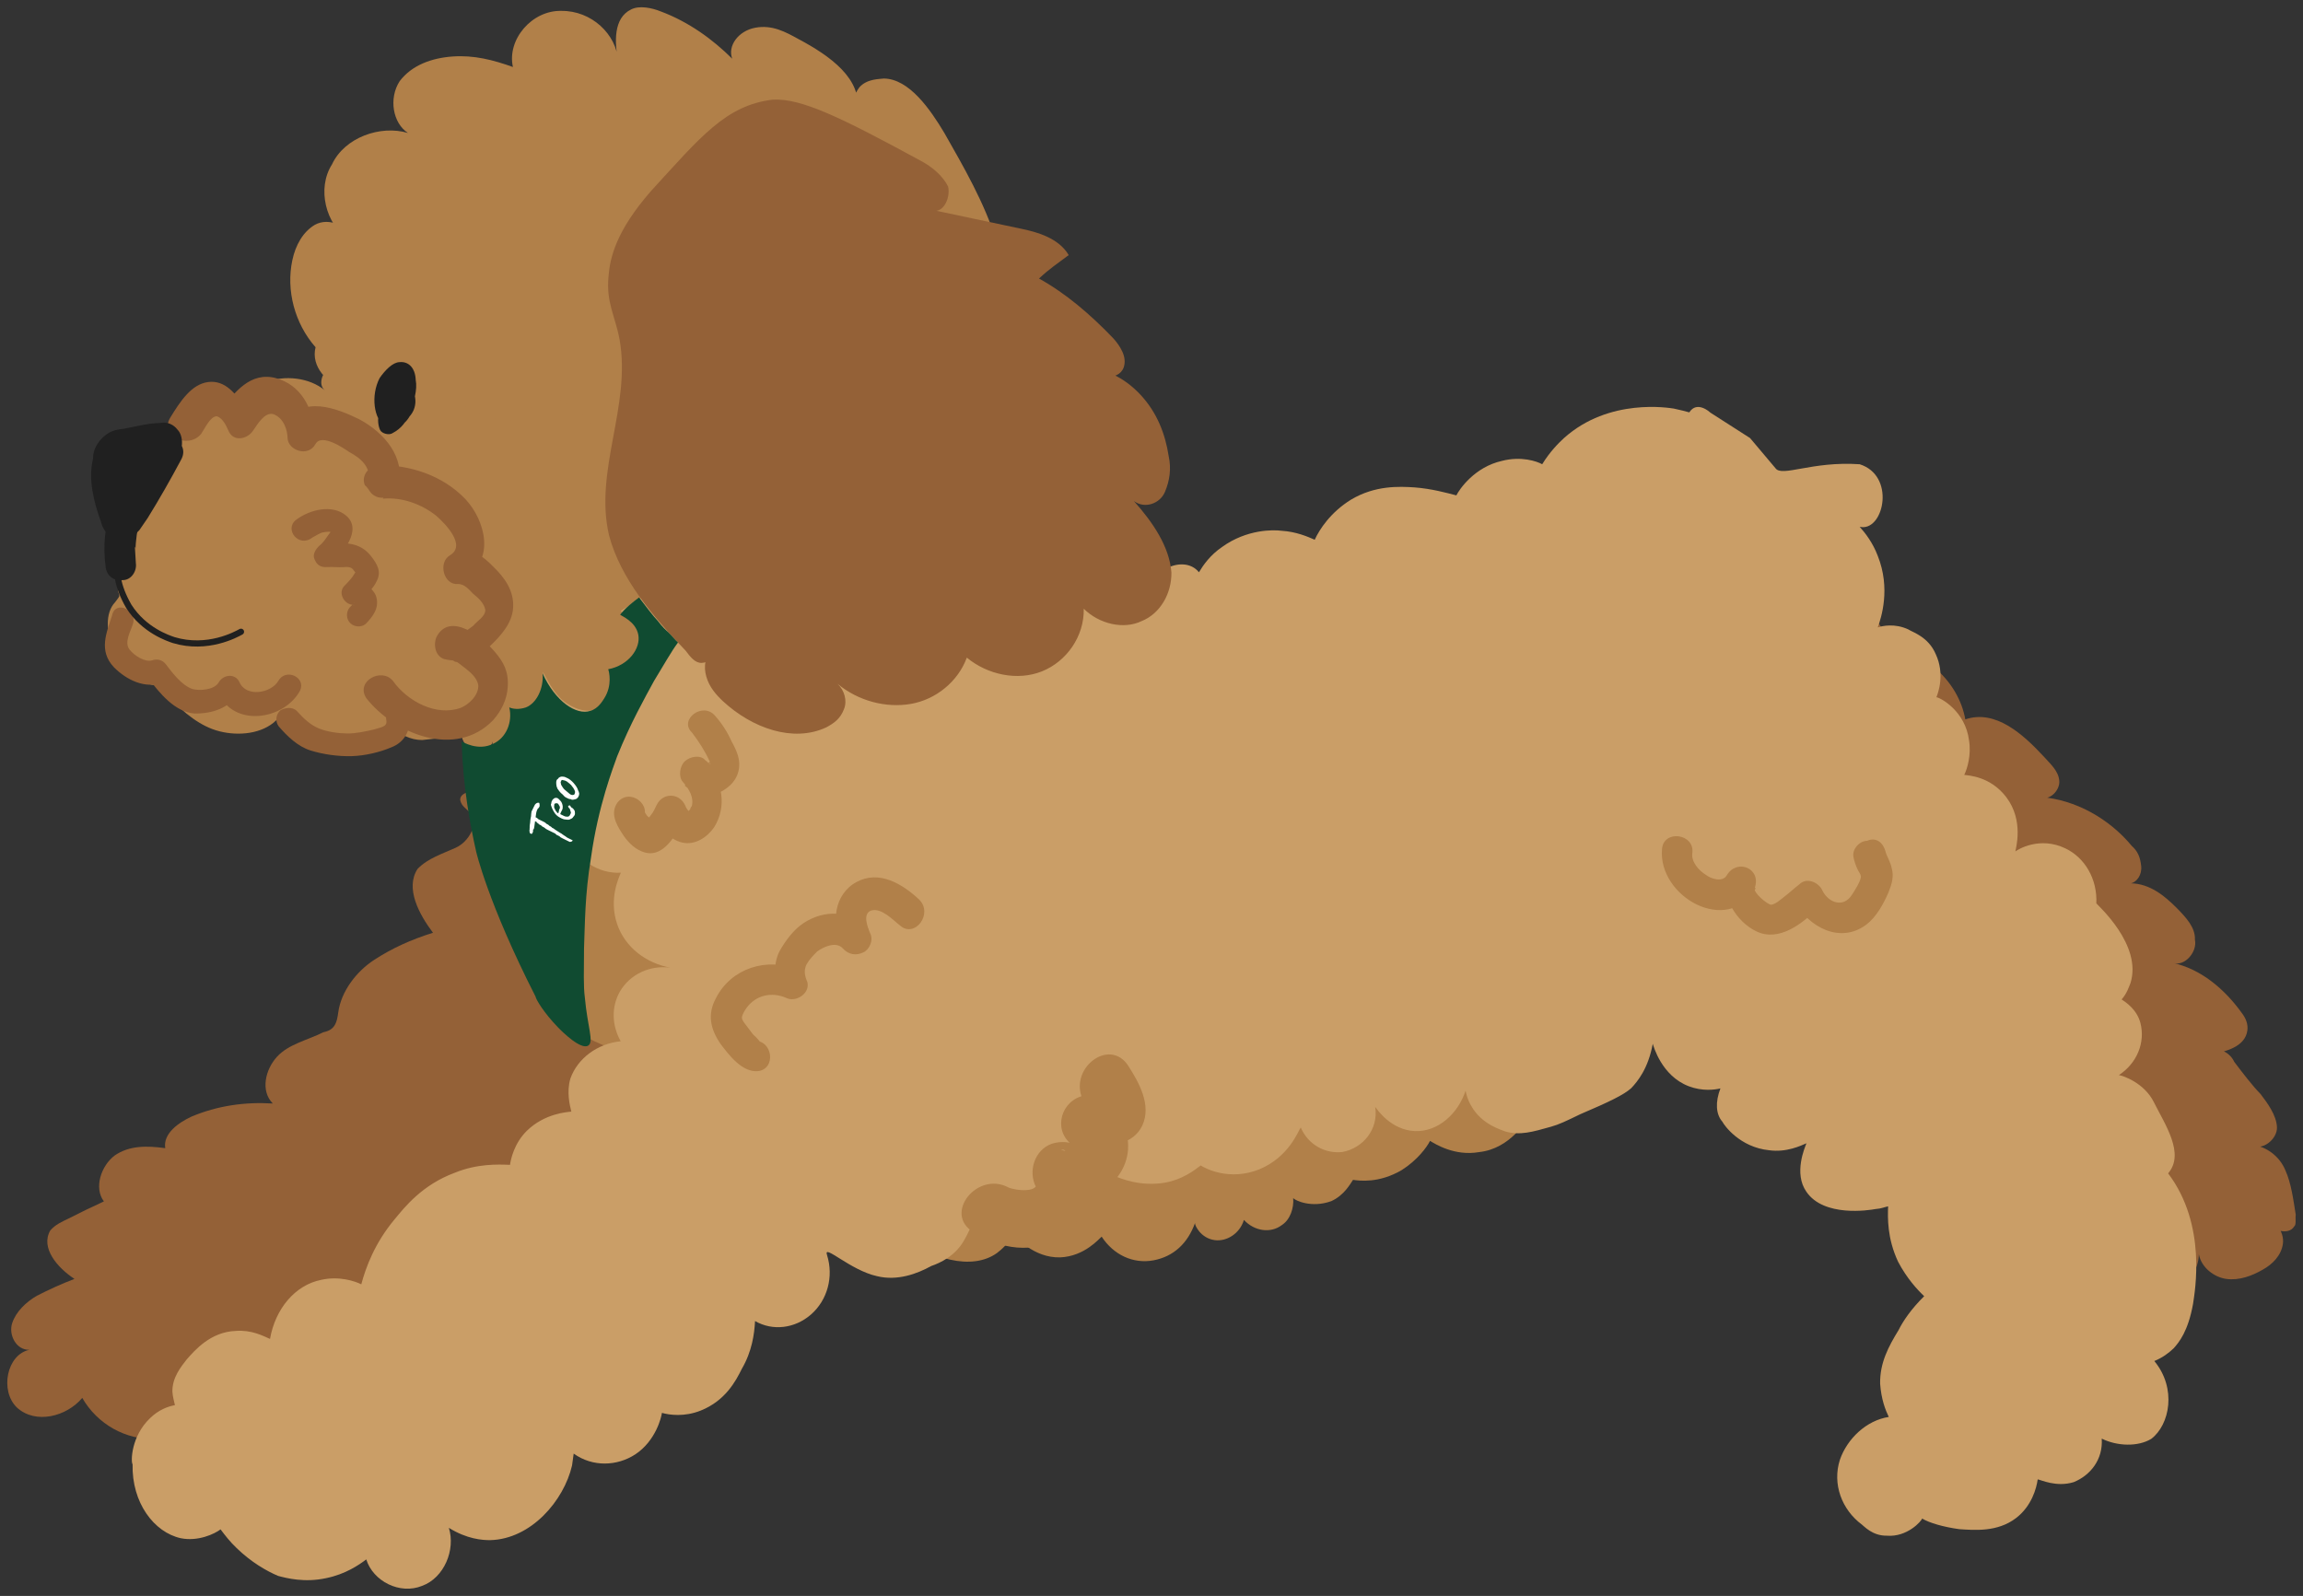 <?xml version="1.0" encoding="UTF-8"?> <svg xmlns="http://www.w3.org/2000/svg" viewBox="6260.008 4815.442 316.971 219.719" data-guides="{&quot;vertical&quot;:[],&quot;horizontal&quot;:[]}"><rect x="6260.008" y="4815.442" width="316.971" height="219.719" fill="#333333" stroke="none"/><path fill="#B18049" stroke="none" fill-opacity="1" stroke-width="1" stroke-opacity="1" font-size-adjust="none" id="tSvg17f1ee3f716" title="Path 42" d="M 6363.763 4969.978 C 6366.028 4963.463 6370.699 4958.19 6375.585 4953.555C 6383.135 4946.1 6391.685 4939.088 6401.554 4936.809C 6410.785 4934.746 6420.355 4936.826 6430.105 4936.504C 6440.639 4935.986 6450.672 4932.516 6460.715 4931.172C 6472.476 4929.458 6456.188 4935.402 6468.257 4935.855C 6471.274 4935.968 6474.44 4936.102 6477.457 4936.215C 6477.077 4936.769 6477.036 4937.067 6476.974 4937.514C 6476.83 4938.556 6476.666 4939.747 6476.82 4940.831C 6473.166 4940.933 6469.445 4944.819 6471.502 4948.593C 6471.419 4949.189 6471.06 4949.594 6471.019 4949.892C 6472.532 4951.011 6473.158 4953.07 6472.634 4954.667C 6472.11 4956.264 6470.586 4957.419 6469.206 4957.532C 6468.559 4960.022 6468.374 4961.362 6468.969 4961.444C 6469.928 4962.183 6475.461 4955.057 6484.784 4940.261C 6485.373 4943.681 6486.09 4947.27 6486.68 4950.689C 6487.06 4950.135 6488.471 4947.599 6490.108 4947.825C 6492.043 4948.092 6493.781 4951.973 6492.457 4954.977C 6491.594 4956.83 6489.136 4958.16 6486.714 4958.129C 6486.59 4959.022 6485.101 4963.216 6481.181 4965.254C 6480.016 4966.004 6478.507 4965.947 6477.722 4966.142C 6477.496 4967.78 6476.377 4969.295 6474.616 4969.962C 6472.24 4970.696 6470.491 4969.089 6470.491 4969.089C 6470.111 4969.643 6467.898 4973.586 6463.588 4974.053C 6460.17 4974.643 6457.528 4972.913 6456.825 4972.512C 6456.404 4973.364 6455.095 4975.156 6452.935 4976.527C 6449.799 4978.37 6447.12 4978 6446.228 4977.876C 6445.848 4978.431 6445.026 4979.987 6443.246 4980.803C 6440.531 4981.793 6438.253 4980.72 6437.996 4980.381C 6438.109 4981.762 6437.585 4983.359 6436.42 4984.109C 6434.896 4985.264 6432.664 4984.955 6431.212 4983.389C 6430.647 4985.284 6428.825 4986.398 6427.188 4986.172C 6425.254 4985.905 6424.438 4984.123 6424.479 4983.825C 6423.494 4986.572 6421.569 4988.43 6418.767 4988.954C 6415.965 4989.477 6413.261 4988.193 6411.635 4985.693C 6411.296 4985.95 6409.289 4988.404 6405.933 4988.547C 6402.28 4988.649 6399.802 4985.728 6399.546 4985.389C 6398.765 4986.647 6397.898 4987.437 6397.22 4987.951C 6393.854 4990.369 6388.133 4988.972 6383.228 4984.956C 6375.376 4986.906 6368.337 4985.176 6365.233 4980.195C 6362.14 4977.34 6363.116 4972.468 6363.763 4969.978Z"></path><path fill="#946137" stroke="none" fill-opacity="1" stroke-width="1" stroke-opacity="1" font-size-adjust="none" id="tSvgdc76c5ab14" title="Path 43" d="M 6482.457 4889.03 C 6485.741 4887.208 6487.332 4886.669 6488.949 4887.044C 6491.694 4888.03 6492.58 4891.49 6492.734 4892.574C 6495.377 4889.904 6500.288 4890.582 6502.109 4893.868C 6506.419 4893.401 6510.703 4896.421 6511.616 4900.795C 6512.842 4899.599 6515.198 4899.014 6516.752 4899.835C 6518.605 4900.698 6519.718 4902.521 6519.45 4904.456C 6524.7 4904.878 6529.563 4909.191 6530.501 4914.48C 6534.637 4913.078 6538.413 4916.483 6541.317 4919.615C 6542.235 4920.652 6543.322 4921.561 6543.435 4922.942C 6543.548 4924.323 6541.982 4925.776 6540.853 4925.165C 6545.656 4925.525 6550.3 4928.139 6553.418 4931.907C 6554.229 4932.626 6554.573 4933.432 6554.706 4934.664C 6554.839 4935.897 6554.1 4936.857 6553.315 4937.052C 6555.885 4937.103 6557.932 4938.752 6559.661 4940.508C 6560.857 4941.735 6562.18 4943.131 6562.103 4944.79C 6562.472 4946.51 6560.675 4948.538 6559.08 4948.014C 6562.907 4948.846 6566.17 4951.572 6568.586 4954.941C 6569.099 4955.618 6569.443 4956.425 6569.32 4957.318C 6569.011 4959.551 6566.338 4960.244 6564.321 4960.573C 6565.101 4959.315 6566.933 4960.326 6567.512 4961.62C 6568.666 4963.145 6569.949 4964.84 6571.144 4966.067C 6572.042 4967.253 6573.324 4968.947 6573.396 4970.626C 6573.467 4972.305 6571.265 4973.974 6570.029 4973.044C 6571.963 4973.311 6573.754 4974.621 6574.549 4976.551C 6575.364 4978.333 6575.651 4980.648 6575.979 4982.666C 6575.897 4983.262 6576.092 4984.047 6575.753 4984.304C 6574.973 4985.562 6572.802 4984.807 6571.586 4983.729C 6573.049 4983.02 6574.439 4985.033 6574.213 4986.671C 6573.987 4988.308 6572.76 4989.505 6571.446 4990.234C 6569.963 4991.091 6568.203 4991.758 6566.417 4991.512C 6564.78 4991.286 6562.99 4989.976 6562.641 4988.107C 6562.631 4990.382 6560.983 4992.43 6558.863 4993.503C 6557.083 4994.319 6555.066 4994.648 6553.234 4993.636C 6551.423 4992.475 6550.31 4990.653 6550.875 4988.758C 6549.145 4991.402 6545.691 4993.353 6542.756 4992.644C 6539.821 4991.935 6537.446 4988.269 6538.473 4985.225C 6539.843 4987.386 6537.158 4990.354 6534.736 4990.323C 6532.166 4990.271 6530.16 4988.325 6528.303 4986.4C 6527.107 4985.173 6526.04 4984.115 6525.481 4982.672C 6524.773 4981.209 6524.851 4979.55 6524.164 4977.938C 6523.236 4974.775 6521.353 4971.936 6519.091 4969.651C 6509.78 4959.11 6498.313 4951.002 6487.693 4942.252C 6477.073 4933.502 6495.078 4917.326 6490.427 4903.786C 6490.212 4903.15 6489.612 4902.005 6489.879 4900.069C 6490.403 4898.473 6491.63 4897.276 6492.307 4896.763C 6499.929 4890.988 6472.752 4894.518 6482.457 4889.03Z"></path><path fill="#946137" stroke="none" fill-opacity="1" stroke-width="1" stroke-opacity="1" font-size-adjust="none" id="tSvg178a2e5fb1a" title="Path 44" d="M 6330.325 4910.134 C 6328.236 4913.184 6327.599 4913.399 6327.373 4915.037C 6327.445 4916.716 6327.958 4917.394 6328.096 4919.689C 6328.208 4921.07 6327.941 4923.005 6326.478 4923.714C 6325.313 4924.463 6323.358 4924.345 6323.342 4925.557C 6323.517 4926.491 6324.24 4926.743 6324.753 4927.42C 6325.907 4928.945 6324.516 4931.333 6322.735 4932.149C 6320.955 4932.965 6318.897 4933.591 6317.48 4935.065C 6315.75 4937.709 6317.679 4941.313 6319.602 4943.855C 6316.59 4944.804 6314.004 4945.964 6311.504 4947.592C 6309.005 4949.219 6306.957 4951.971 6306.566 4954.8C 6306.484 4955.395 6306.381 4956.14 6306.001 4956.694C 6305.621 4957.249 6304.985 4957.464 6304.518 4957.551C 6302.399 4958.624 6299.745 4959.168 6298.139 4960.919C 6296.532 4962.669 6295.824 4965.606 6297.552 4967.362C 6293.642 4967.126 6289.927 4967.675 6286.386 4969.158C 6284.605 4969.974 6282.424 4971.494 6282.752 4973.512C 6280.222 4973.162 6277.8 4973.131 6275.788 4974.523C 6273.925 4975.934 6272.898 4978.979 6274.309 4980.843C 6272.528 4981.659 6271.066 4982.367 6269.434 4983.204C 6268.459 4983.676 6267.653 4984.02 6266.934 4984.831C 6265.543 4987.219 6267.893 4989.971 6270.258 4991.511C 6268.498 4992.179 6266.717 4992.995 6265.085 4993.831C 6263.602 4994.689 6262.206 4996.013 6261.682 4997.61C 6261.158 4999.207 6262.23 5001.327 6264.057 5001.276C 6260.937 5001.907 6259.94 5006.928 6262.351 5009.234C 6264.911 5011.56 6269.155 5010.477 6271.331 5007.895C 6273.409 5011.52 6277.349 5013.733 6281.47 5013.543C 6285.421 5013.482 6289.444 5010.699 6291.128 5007.291C 6291.2 5008.969 6293.011 5010.13 6294.648 5010.356C 6296.285 5010.582 6297.747 5009.874 6299.379 5009.037C 6301.16 5008.221 6303.002 5006.958 6304.865 5005.546C 6306.051 5004.648 6307.108 5003.58 6307.55 5002.579C 6307.992 5001.578 6307.068 4999.478 6305.708 4999.442C 6304.692 5000.212 6305.698 5001.716 6306.698 5002.158C 6309.828 5003.652 6313.626 5002.507 6316.72 5000.962C 6319.815 4999.417 6322.545 4997.215 6325.896 4996.009C 6326.533 4995.793 6327.318 4995.598 6328.169 4996.019C 6329.17 4996.461 6329.621 4997.585 6330.812 4997.749C 6331.407 4997.832 6331.894 4997.596 6332.572 4997.082C 6347.573 4988.381 6356.742 4972.502 6365.32 4957.603C 6366.772 4954.769 6368.692 4951.848 6368.806 4948.829C 6369.269 4943.279 6366.017 4938.278 6362.683 4933.872C 6355.199 4923.28 6347.822 4913.006 6340.318 4902.562C 6339.805 4901.884 6338.989 4900.102 6337.609 4900.215C 6336.675 4900.389 6336.126 4901.072 6335.366 4902.181C 6332.604 4906.807 6331.485 4908.321 6330.325 4910.134Z"></path><path fill="#B18049" stroke="none" fill-opacity="1" stroke-width="1" stroke-opacity="1" font-size-adjust="none" id="tSvg10617ec9f51" title="Path 45" d="M 6324.684 4907.073 C 6324.263 4907.926 6324.602 4907.669 6323.965 4912.285C 6323.512 4915.561 6323.348 4916.752 6323.84 4917.578C 6324.697 4919.062 6327.565 4919.155 6327.791 4917.517C 6328.037 4920.13 6324.198 4921.573 6324.316 4924.017C 6324.49 4924.951 6325.024 4925.48 6325.388 4926.137C 6327.096 4928.042 6329.143 4929.69 6331.252 4930.892C 6329.645 4932.643 6327.849 4934.67 6328.731 4937.068C 6328.905 4938.003 6329.587 4938.552 6330.1 4939.23C 6330.998 4940.416 6332.065 4941.474 6333.281 4942.552C 6334.476 4943.779 6335.99 4944.899 6337.817 4944.847C 6339.495 4944.776 6341.06 4943.323 6340.84 4941.623C 6339.018 4942.737 6336.919 4943.661 6335.312 4945.412C 6334.003 4947.204 6332.761 4949.611 6333.535 4951.691C 6333.987 4952.815 6334.864 4954.15 6335.972 4954.91C 6338.275 4956.897 6341.066 4958.648 6343.811 4959.634C 6342.134 4959.706 6340.717 4961.18 6340.788 4962.858C 6340.86 4964.537 6342.014 4966.062 6343.353 4966.247C 6344.99 4966.473 6346.473 4965.616 6347.869 4964.292C 6355.491 4958.516 6362.066 4951.534 6367.363 4943.921C 6368.144 4942.663 6369.093 4941.277 6369.278 4939.937C 6369.669 4937.108 6367.129 4934.633 6365.314 4932.41C 6358.973 4925.616 6361.775 4925.093 6352.1 4913.894C 6343.579 4904.22 6339.244 4899.373 6334.02 4899.866C 6330.325 4900.266 6325.665 4903.264 6324.684 4907.073Z"></path><path fill="#CA9E67" stroke="none" fill-opacity="1" stroke-width="1" stroke-opacity="1" font-size-adjust="none" id="tSvgc05473ba3f" title="Path 46" d="M 6280.65 5010.694 C 6281.877 5009.497 6283.15 5009.066 6284.083 5008.892C 6283.996 5008.425 6283.781 5007.788 6283.735 5007.023C 6283.705 5005.046 6284.972 5003.552 6285.712 5002.592C 6286.789 5001.376 6288.966 4998.793 6292.471 4998.67C 6294.615 4998.511 6296.17 4999.333 6297.171 4999.775C 6297.895 4995.626 6300.621 4992.361 6304.208 4991.643C 6306.712 4991.078 6308.882 4991.833 6309.734 4992.254C 6310.361 4989.913 6311.578 4986.591 6314.303 4983.326C 6315.761 4981.555 6318.148 4978.546 6322.623 4976.888C 6325.676 4975.641 6328.545 4975.734 6330.202 4975.811C 6330.305 4975.066 6330.762 4972.854 6332.517 4971.124C 6334.971 4968.731 6338.029 4968.547 6338.645 4968.48C 6338.45 4967.694 6337.953 4965.805 6338.518 4963.911C 6339.504 4961.164 6342.213 4959.11 6345.441 4958.797C 6344.22 4956.656 6344.123 4954.064 6345.325 4951.954C 6346.716 4949.566 6349.472 4948.278 6352.299 4948.668C 6348.897 4948.047 6346.019 4945.828 6344.942 4942.645C 6343.758 4939.144 6345.231 4936.161 6345.462 4935.586C 6342.404 4935.77 6339.485 4933.85 6338.218 4930.944C 6336.972 4927.889 6338.127 4925.014 6338.507 4924.459C 6336.87 4924.233 6335.721 4923.771 6335.018 4923.37C 6330.118 4920.418 6330.551 4912.891 6330.335 4912.254C 6337.302 4898.043 6342.896 4894.871 6347.145 4894.851C 6349.418 4894.861 6353.697 4896.818 6362.384 4900.9C 6368.813 4903.76 6370.326 4904.88 6372.83 4904.315C 6376.884 4903.509 6378.096 4899.125 6382.006 4899.361C 6383.813 4899.459 6383.838 4900.373 6386.05 4900.83C 6389.621 4901.323 6391.587 4899.167 6395.364 4898.171C 6397.422 4897.545 6400.31 4897.489 6404.077 4898.768C 6404.754 4898.254 6408.86 4894.876 6413.729 4895.852C 6415.664 4896.12 6417.177 4897.239 6418.306 4897.85C 6417.419 4894.389 6422.823 4891.494 6425.024 4894.226C 6425.614 4893.245 6426.564 4891.859 6428.237 4890.725C 6431.604 4888.307 6435.237 4888.353 6436.427 4888.518C 6438.382 4888.636 6439.957 4889.309 6440.958 4889.75C 6441.61 4888.323 6443.15 4885.956 6445.968 4884.221C 6449.273 4882.25 6452.587 4882.404 6454.691 4882.543C 6457.093 4882.723 6459.135 4883.308 6460.454 4883.642C 6460.875 4882.79 6462.964 4879.74 6466.72 4878.894C 6469.394 4878.201 6471.564 4878.956 6472.267 4879.356C 6473.342 4877.608 6474.484 4876.476 6475.267 4875.75C 6481.498 4870.162 6489.79 4871.61 6490.385 4871.692C 6491.268 4871.89 6492.076 4872.078 6492.512 4872.214C 6493.577 4870.54 6495.375 4872.214 6495.375 4872.214C 6495.375 4872.215 6495.376 4872.215 6495.376 4872.216C 6495.376 4872.219 6495.376 4872.223 6495.376 4872.226C 6497.209 4873.401 6499.042 4874.575 6500.875 4875.75C 6502.042 4877.134 6503.208 4878.519 6504.375 4879.904C 6505.262 4881.164 6509.375 4878.904 6515.964 4879.356C 6520.875 4880.904 6519.332 4888.283 6516.261 4888.011C 6516.113 4887.991 6516.038 4887.98 6515.964 4887.97C 6516.754 4888.838 6517.78 4890.193 6518.446 4891.954C 6520.251 4896.452 6518.932 4900.518 6518.449 4901.817C 6519.085 4901.602 6520.805 4901.232 6522.657 4902.095C 6523.211 4902.475 6525.402 4903.081 6526.433 4905.499C 6527.72 4908.256 6526.755 4910.855 6526.524 4911.43C 6527.119 4911.512 6530.505 4913.345 6531.012 4917.36C 6531.34 4919.378 6530.775 4921.272 6530.354 4922.124C 6530.949 4922.207 6533.966 4922.32 6536.147 4925.2C 6538.583 4928.42 6537.453 4932.209 6537.392 4932.655C 6537.73 4932.399 6540.717 4930.535 6544.273 4932.24C 6546.977 4933.524 6548.69 4936.492 6548.535 4939.808C 6548.792 4940.147 6554.871 4945.539 6553.238 4950.775C 6553.007 4951.35 6552.735 4952.223 6552.016 4953.034C 6552.57 4953.414 6554.104 4954.385 6554.602 4956.274C 6555.294 4958.949 6554.139 4961.824 6551.639 4963.452C 6552.234 4963.534 6555.128 4964.54 6556.436 4967.149C 6557.98 4970.245 6560.76 4974.27 6558.414 4976.981C 6563.801 4984.097 6562.079 4993.267 6561.853 4994.905C 6561.17 4998.755 6559.902 5000.249 6559.183 5001.06C 6558.485 5001.723 6557.639 5002.364 6556.515 5002.816C 6559.634 5006.585 6558.637 5011.606 6556.096 5013.531C 6554.275 5014.645 6551.406 5014.552 6549.277 5013.5C 6549.481 5016.411 6547.664 5018.588 6545.417 5019.491C 6543.041 5020.225 6540.911 5019.172 6540.465 5019.111C 6540.3 5020.302 6539.653 5022.792 6537.452 5024.46C 6534.911 5026.385 6531.766 5026.103 6529.662 5025.964C 6527.43 5025.656 6525.536 5025.091 6524.556 5024.5C 6524.515 5024.798 6522.529 5027.103 6519.681 5026.862C 6517.705 5026.892 6516.531 5025.516 6516.254 5025.326C 6513.504 5023.277 6512.17 5019.755 6513.239 5016.413C 6514.245 5013.517 6516.868 5010.997 6519.967 5010.514C 6519.495 5009.539 6518.936 5008.096 6518.778 5005.95C 6518.722 5003.059 6519.944 5000.8 6521.315 4998.562C 6521.946 4997.284 6523.086 4995.62 6524.841 4993.89C 6523.902 4993.002 6522.45 4991.436 6521.25 4989.146C 6519.727 4985.901 6519.82 4983.031 6519.877 4981.521C 6519.41 4981.609 6518.922 4981.845 6518.158 4981.891C 6517.224 4982.065 6511.025 4983.03 6508.629 4979.513C 6506.854 4976.992 6508.41 4973.413 6508.641 4972.838C 6507.835 4973.182 6505.885 4974.127 6503.504 4973.798C 6499.466 4973.392 6497.307 4970.363 6497.071 4969.875C 6496.152 4968.838 6496.081 4967.159 6496.795 4965.285C 6496.009 4965.48 6494.311 4965.701 6492.438 4964.987C 6488.693 4963.559 6487.59 4959.462 6487.483 4959.144C 6486.861 4962.548 6485.403 4964.319 6484.515 4965.258C 6483.478 4966.177 6481.528 4967.122 6477.5 4968.841C 6475.55 4969.786 6474.575 4970.258 6473.471 4970.561C 6470.946 4971.274 6469.207 4971.793 6467.165 4971.207C 6466.739 4970.997 6463.953 4970.308 6462.496 4967.68C 6462.004 4966.853 6461.809 4966.067 6461.722 4965.6C 6460.674 4968.794 6457.902 4971.294 6454.736 4971.16C 6451.422 4971.006 6449.539 4968.166 6449.283 4967.827C 6449.764 4970.928 6447.588 4973.511 6444.786 4974.034C 6442.472 4974.322 6440.065 4973.079 6439.035 4970.661C 6438.655 4971.215 6437.417 4974.686 6433.389 4976.405C 6429.211 4978.104 6425.825 4976.271 6425.271 4975.891C 6424.255 4976.661 6422.73 4977.816 6420.396 4978.252C 6416.978 4978.843 6414.253 4977.708 6413.253 4977.266C 6412.067 4978.164 6409.886 4979.684 6407.213 4980.377C 6405.452 4981.044 6403.754 4981.265 6402.225 4981.357C 6401.362 4983.21 6399.838 4984.365 6398.201 4984.139C 6395.928 4984.129 6394.856 4982.008 6394.897 4981.711C 6395.061 4980.52 6393.952 4984.16 6392.582 4986.398C 6391.401 4988.359 6389.451 4989.304 6388.178 4989.735C 6386.207 4990.828 6383.493 4991.819 6380.706 4991.131C 6377.027 4990.319 6373.293 4986.617 6373.831 4988.209C 6374.78 4991.223 6373.881 4994.437 6371.638 4996.403C 6369.395 4998.369 6366.316 4998.702 6363.93 4997.311C 6363.832 4999.118 6363.504 5001.5 6362.112 5003.888C 6361.27 5005.592 6359.838 5008.277 6356.466 5009.632C 6354.219 5010.536 6352.135 5010.248 6351.114 5009.955C 6351.032 5010.551 6350.282 5013.785 6347.444 5015.669C 6344.945 5017.297 6341.589 5017.44 6338.967 5015.561C 6338.926 5015.859 6338.844 5016.454 6338.741 5017.199C 6337.616 5022.05 6333.094 5027.343 6327.465 5027.476C 6326.403 5027.481 6324.299 5027.343 6321.785 5025.782C 6322.733 5028.795 6321.136 5032.672 6318.104 5033.77C 6315.05 5035.017 6311.366 5033.143 6310.418 5030.129C 6309.401 5030.899 6307.559 5032.162 6304.906 5032.706C 6301.935 5033.358 6299.446 5032.711 6298.276 5032.397C 6296.701 5031.725 6294.592 5030.523 6292.586 5028.577C 6291.648 5027.689 6291.006 5026.842 6290.365 5025.994C 6289.518 5026.636 6287.25 5027.688 6284.89 5027.211C 6281.211 5026.399 6278.133 5022.333 6278.257 5017.039C 6278.001 5016.7 6278.027 5013.214 6280.65 5010.694Z"></path><path fill="#B18049" stroke="none" fill-opacity="1" stroke-width="1" stroke-opacity="1" font-size-adjust="none" id="tSvgf04148992a" title="Path 47" d="M 6415.33 4962.227 C 6416.7 4964.389 6418.541 4967.526 6417.237 4970.381C 6415.954 4973.086 6412.916 4973.122 6410.263 4973.666C 6410.869 4971.474 6411.516 4968.984 6412.102 4966.94C 6417.37 4971.613 6415.85 4978.231 6409.297 4980.664C 6406.879 4981.696 6403.862 4981.582 6402.575 4978.825C 6401.503 4976.705 6402.361 4973.788 6404.757 4972.906C 6406.815 4972.279 6409.006 4972.885 6409.78 4974.965C 6411.18 4979.103 6409.712 4983.149 6406.027 4985.674C 6402.342 4988.2 6397.6 4987.394 6393.978 4985.073C 6389.781 4982.521 6394.534 4976.653 6398.772 4978.907C 6399.624 4979.328 6403.493 4979.862 6402.57 4977.762C 6404.125 4978.584 6405.72 4979.108 6407.593 4979.822C 6407.593 4979.822 6407.295 4979.781 6407.254 4980.078C 6407.973 4979.267 6408.481 4978.882 6409.2 4978.071C 6409.2 4978.071 6409.158 4978.369 6409.117 4978.667C 6408.964 4977.583 6409.087 4976.69 6409.21 4975.797C 6409.296 4975.909 6409.381 4976.022 6409.467 4976.135C 6408.508 4975.396 6407.42 4974.487 6406.461 4973.748C 6404.824 4973.522 6409.206 4974.734 6407.477 4972.978C 6404.876 4970.949 6406.047 4966.863 6409.315 4966.252C 6409.952 4966.036 6410.696 4966.139 6411.332 4965.924C 6412.266 4965.749 6412.266 4965.749 6411.332 4965.924C 6410.911 4966.776 6410.213 4967.438 6409.9 4968.609C 6409.684 4967.972 6409.428 4967.633 6409.192 4967.145C 6406.771 4962.714 6412.719 4958.074 6415.33 4962.227Z"></path><path fill="#B18049" stroke="none" fill-opacity="1" stroke-width="1" stroke-opacity="1" font-size-adjust="none" id="tSvg159a1b12d14" title="Path 48" d="M 6321.044 4891.703 C 6321.321 4891.893 6321.428 4892.212 6321.685 4892.55C 6323.65 4894.794 6325.209 4896.679 6325.28 4898.358C 6325.414 4899.59 6325.1 4900.76 6324.382 4901.571C 6324.679 4901.613 6324.766 4902.08 6324.833 4902.696C 6324.396 4904.76 6323.96 4906.824 6323.246 4908.698C 6322.532 4910.572 6321.223 4912.364 6319.186 4912.841C 6318.888 4912.8 6318.678 4913.226 6318.38 4913.185C 6318.19 4913.462 6317.831 4913.868 6317.641 4914.145C 6315.742 4916.917 6312.478 4918.591 6309.25 4918.904C 6306.023 4919.217 6302.744 4917.702 6300.564 4914.821C 6300.179 4914.313 6299.645 4913.784 6299.05 4913.702C 6298.86 4913.979 6298.203 4914.343 6298.014 4914.621C 6296.089 4916.479 6292.861 4916.792 6290.224 4916.124C 6287.586 4915.457 6285.411 4913.639 6283.149 4911.354C 6282.467 4910.805 6281.825 4909.957 6282.395 4909.125C 6282.164 4909.7 6281.846 4909.808 6281.251 4909.726C 6280.635 4909.793 6280.378 4909.454 6280.101 4909.264C 6278.311 4907.954 6276.669 4906.666 6275.725 4904.715C 6274.633 4902.743 6274.428 4899.832 6275.845 4898.358C 6276.035 4898.081 6276.394 4897.676 6276.414 4897.527C 6276.456 4897.229 6276.328 4897.059 6276.328 4897.059C 6275.984 4896.253 6276.574 4895.273 6276.764 4894.996C 6277.016 4894.272 6277.18 4893.081 6276.339 4890.385C 6276.104 4889.897 6275.739 4889.24 6275.714 4888.326C 6275.56 4887.243 6275.832 4886.37 6275.894 4885.923C 6275.022 4885.651 6274.678 4884.845 6274.802 4883.952C 6275.074 4883.079 6275.305 4882.504 6275.854 4881.821C 6276.932 4880.604 6278.01 4879.388 6279.108 4878.022C 6279.657 4877.339 6280.694 4876.42 6281.608 4876.395C 6282.839 4876.261 6283.968 4876.872 6284.122 4877.956C 6284.096 4877.042 6284.599 4875.594 6285.847 4874.249C 6286.037 4873.972 6287.771 4872.391 6290.065 4872.252C 6292.359 4872.114 6293 4872.961 6295.037 4872.484C 6296.161 4872.032 6296.69 4871.498 6297.347 4871.133C 6300.19 4870.312 6301.637 4870.816 6302.637 4871.257C 6304.192 4872.079 6304.494 4873.183 6306.669 4875C 6307.629 4875.74 6308.758 4876.351 6309.758 4876.792C 6312.421 4878.374 6314.432 4881.383 6314.703 4884.91C 6314.677 4883.996 6316.012 4883.118 6316.905 4883.242C 6317.777 4883.514 6318.459 4884.063 6319.378 4885.1C 6320.019 4885.948 6320.619 4887.093 6321.029 4888.515C 6320.536 4889.888 6320.392 4890.93 6321.044 4891.703Z"></path><path fill="#B18049" stroke="none" fill-opacity="1" stroke-width="1" stroke-opacity="1" font-size-adjust="none" id="tSvg6226b5596a" title="Path 49" d="M 6345.847 4877.91 C 6347.063 4878.988 6348.622 4880.873 6350.289 4883.075C 6353.239 4886.972 6353.649 4888.395 6353.567 4888.99C 6353.705 4891.285 6352.801 4893.436 6351.174 4895.336C 6349.588 4896.938 6347.597 4898.18 6345.436 4899.551C 6345.821 4900.059 6346.883 4900.054 6347.884 4900.496C 6349.141 4901.276 6349.233 4902.806 6348.771 4903.956C 6348.103 4906.595 6346.542 4909.111 6344.577 4911.267C 6343.837 4912.227 6342.99 4912.869 6341.887 4913.172C 6340.466 4913.582 6338.593 4912.869 6337.377 4911.79C 6336.161 4910.712 6335.453 4909.248 6334.725 4907.934C 6334.966 4909.484 6334.976 4911.61 6333.749 4912.806C 6332.861 4913.746 6332.009 4913.325 6329.505 4913.889C 6326.067 4914.628 6325.497 4915.46 6321.53 4916.733C 6320.406 4917.185 6319.195 4917.169 6318.113 4917.323C 6314.926 4917.338 6312.32 4914.247 6310.694 4911.747C 6311.91 4912.825 6311.176 4914.848 6309.862 4915.577C 6308.101 4916.244 6306.444 4916.167 6304.699 4915.623C 6303.212 4915.417 6301.765 4914.914 6300.189 4914.241C 6295.377 4911.756 6292.592 4906.667 6293.101 4901.882C 6293.47 4903.602 6291.309 4904.973 6289.524 4904.726C 6287.717 4904.628 6286.245 4903.211 6285.029 4902.133C 6283.813 4901.055 6282.49 4899.658 6281.613 4898.323C 6280.587 4896.968 6280.218 4895.248 6281.039 4893.692C 6282.281 4891.284 6285.422 4890.504 6287.367 4888.497C 6284.796 4888.445 6283.129 4886.242 6283.309 4883.84C 6283.49 4881.437 6284.798 4879.645 6286.108 4877.853C 6286.888 4876.596 6287.668 4875.338 6289.11 4874.778C 6290.147 4873.859 6291.953 4873.957 6293.21 4874.737C 6292.497 4872.211 6293.95 4869.377 6296.557 4868.068C 6299.123 4867.057 6302.566 4867.381 6304.742 4869.199C 6303.782 4868.459 6304.306 4866.863 6305.153 4866.221C 6306.19 4865.302 6307.421 4865.169 6308.525 4864.866C 6311.049 4864.152 6314.318 4863.542 6316.683 4865.082C 6317.186 4863.634 6318.264 4862.418 6319.322 4861.35C 6319.619 4861.391 6320.127 4861.006 6320.446 4860.898C 6320.764 4860.79 6321.061 4860.831 6321.318 4861.17C 6325.238 4863.532 6328.968 4866.172 6332.169 4869.345C 6332.097 4867.666 6334.217 4866.593 6336.131 4867.009C 6337.578 4867.512 6337.988 4868.935 6340.097 4870.136C 6343.078 4871.61 6345.916 4869.726 6347.09 4871.102C 6347.583 4871.929 6347.675 4873.459 6345.847 4877.91Z"></path><path fill="#B18049" stroke="none" fill-opacity="1" stroke-width="1" stroke-opacity="1" font-size-adjust="none" id="tSvg81d9c5c8a4" title="Path 50" d="M 6396.41 4864.253 C 6387.544 4881.236 6348.663 4880.57 6340.748 4873.104C 6340.065 4872.555 6333.668 4867.271 6333.765 4869.864C 6333.836 4871.543 6331.932 4873.252 6329.956 4873.283C 6327.96 4873.462 6326.128 4872.451 6324.276 4871.588C 6323.702 4871.357 6323.019 4870.808 6322.783 4870.32C 6322.183 4869.175 6322.881 4868.513 6323.194 4867.342C 6323.426 4866.767 6323.015 4865.345 6321.841 4863.969C 6319.87 4865.062 6317.643 4865.817 6315.395 4866.72C 6310.243 4868.891 6309.139 4869.194 6307.651 4868.989C 6305.014 4868.321 6302.772 4865.887 6303.44 4863.248C 6300.557 4859.967 6299.367 4855.403 6300.241 4851.275C 6300.677 4849.211 6301.689 4847.378 6303.341 4846.393C 6305.312 4845.299 6308.016 4846.583 6307.918 4848.39C 6304.87 4846.3 6303.573 4841.418 6305.704 4838.07C 6307.429 4834.364 6312.371 4832.618 6316.157 4833.748C 6314.069 4832.398 6313.48 4828.978 6315.02 4826.612C 6316.688 4824.414 6319.403 4823.424 6322.312 4823.219C 6325.222 4823.013 6327.859 4823.681 6330.604 4824.667C 6329.758 4820.909 6333.203 4816.833 6337.282 4816.941C 6341.382 4816.9 6344.881 4820.114 6345.111 4823.939C 6344.568 4821.285 6344.425 4817.927 6346.862 4816.746C 6348.007 4816.146 6349.772 4816.541 6350.921 4817.004C 6354.816 4818.452 6358.12 4820.88 6360.787 4823.525C 6360.121 4821.764 6361.62 4819.695 6363.954 4819.259C 6366.289 4818.822 6368.121 4819.834 6369.953 4820.846C 6374.191 4823.1 6378.752 4826.309 6377.986 4830.755C 6377.027 4830.016 6377.55 4828.419 6378.29 4827.459C 6379.367 4826.242 6381.174 4826.34 6381.641 4826.253C 6385.125 4826.279 6388.033 4830.474 6390.003 4833.78C 6395.25 4843.002 6401.631 4853.897 6396.41 4864.253Z"></path><path fill="#946137" stroke="none" fill-opacity="1" stroke-width="1" stroke-opacity="1" font-size-adjust="none" id="tSvgd8148459b8" title="Path 51" d="M 6349.633 4841.715 C 6344.772 4847.264 6343.961 4850.945 6343.76 4853.497C 6343.415 4857.091 6344.677 4858.934 6345.287 4862.205C 6346.901 4871.38 6341.737 4880.226 6343.838 4889.165C 6345.438 4895.151 6349.88 4900.317 6354.385 4905.035C 6355.026 4905.883 6355.667 4906.73 6356.581 4906.704C 6357.494 4906.679 6358.51 4905.909 6358.166 4905.102C 6357.022 4905.703 6356.816 4907.192 6357.227 4908.614C 6357.637 4910.036 6358.555 4911.074 6359.494 4911.962C 6363.526 4915.705 6369.165 4917.698 6373.702 4915.593C 6374.846 4914.993 6375.693 4914.351 6376.176 4913.052C 6376.638 4911.902 6376.228 4910.48 6375.289 4909.591C 6378.146 4911.959 6381.954 4912.94 6385.371 4912.35C 6388.789 4911.759 6391.858 4909.3 6393.075 4905.978C 6395.933 4908.345 6400.058 4909.219 6403.43 4907.863C 6406.801 4906.508 6409.25 4903.053 6409.169 4899.249C 6411.303 4901.364 6414.684 4902.135 6417.122 4900.954C 6419.688 4899.943 6421.289 4897.129 6421.234 4894.239C 6420.963 4890.712 6418.695 4887.364 6416.069 4884.422C 6417.582 4885.541 6419.661 4884.766 6420.333 4883.19C 6421.006 4881.614 6421.232 4879.976 6420.863 4878.256C 6420.381 4875.155 6419.264 4872.269 6417.022 4869.836C 6414.78 4867.402 6411.799 4865.928 6408.889 4866.133C 6410.68 4867.442 6413.933 4868.043 6414.667 4866.021C 6415.17 4864.573 6414.165 4863.068 6413.247 4862.031C 6410.066 4858.709 6406.675 4855.813 6403.012 4853.79C 6404.408 4852.465 6405.742 4851.587 6407.097 4850.561C 6405.748 4848.25 6402.834 4847.393 6400.473 4846.915C 6396.348 4846.042 6392.223 4845.169 6388.097 4844.295C 6389.652 4845.117 6390.874 4842.858 6390.505 4841.138C 6389.797 4839.675 6388.304 4838.406 6386.749 4837.585C 6375.888 4831.685 6370.351 4828.948 6366.38 4829.158C 6359.904 4829.932 6356.418 4834.307 6349.633 4841.715Z"></path><path fill="#202020" stroke="none" fill-opacity="1" stroke-width="1" stroke-opacity="1" font-size-adjust="none" id="tSvg10d029f1d49" title="Path 52" d="M 6316.633 4868.715 C 6317.136 4867.267 6316.428 4865.804 6315.92 4866.189C 6315.089 4865.619 6313.991 4866.984 6313.38 4868.114C 6312.918 4869.264 6312.394 4870.86 6312.188 4872.349C 6311.916 4873.222 6312.09 4874.157 6312.326 4874.644C 6312.562 4875.132 6313.583 4875.425 6314.091 4875.04C 6315.236 4874.439 6315.975 4873.479 6316.458 4872.18C 6316.961 4870.733 6317.485 4869.136 6317.223 4867.734C 6317.152 4866.055 6316.213 4865.167 6314.981 4865.3C 6314.068 4865.326 6313.011 4866.394 6312.251 4867.503C 6311.008 4869.911 6311.47 4873.16 6313.004 4874.131C 6313.963 4874.87 6315.574 4874.183 6316.375 4872.776C 6317.453 4871.559 6317.361 4870.029 6316.633 4868.715C 6316.5 4867.482 6315.309 4867.318 6313.929 4867.431C 6313.082 4868.073 6312.686 4869.839 6312.989 4870.943C 6312.538 4869.818 6314.616 4869.043 6314.914 4869.084C 6314.873 4869.382 6314.873 4869.382 6314.873 4869.382C 6314.859 4869.481 6314.845 4869.581 6314.832 4869.68C 6314.818 4869.779 6314.804 4869.878 6314.79 4869.978C 6314.6 4870.255 6314.749 4870.275 6314.79 4869.978C 6314.6 4870.255 6314.6 4870.255 6314.6 4870.255C 6314.41 4870.532 6314.41 4870.532 6314.092 4870.64C 6313.297 4868.709 6313.082 4868.073 6312.769 4869.243C 6312.835 4869.859 6313.066 4869.284 6312.835 4869.859C 6312.822 4869.959 6312.808 4870.058 6312.794 4870.157C 6312.835 4869.859 6312.984 4869.88 6312.794 4870.157C 6312.858 4870.065 6312.921 4869.972 6312.984 4869.88C 6313.902 4870.917 6314.544 4871.764 6315.292 4872.93C 6315.965 4871.354 6316.13 4870.163 6316.633 4868.715Z"></path><path fill="#946137" stroke="none" fill-opacity="1" stroke-width="1" stroke-opacity="1" font-size-adjust="none" id="tSvg155448795" title="Path 53" d="M 6283.45 4872.927 C 6281.89 4875.443 6285.871 4877.358 6287.688 4875.182C 6288.258 4874.35 6288.931 4872.774 6289.844 4872.748C 6290.716 4873.02 6291.167 4874.145 6291.403 4874.632C 6292.07 4876.394 6294.107 4875.916 6294.888 4874.658C 6295.457 4873.827 6296.448 4872.143 6297.618 4872.456C 6299.065 4872.959 6299.583 4874.7 6299.588 4875.763C 6299.659 4877.442 6302.404 4878.428 6303.416 4876.595C 6304.237 4875.039 6307.284 4877.129 6308.116 4877.699C 6309.67 4878.521 6311.163 4879.789 6310.726 4881.853C 6311.871 4881.252 6312.697 4880.759 6313.801 4880.457C 6313.842 4880.159 6313.523 4880.267 6313.523 4880.267C 6313.908 4880.775 6314.123 4881.412 6314.549 4881.622C 6314.563 4881.523 6314.577 4881.424 6314.591 4881.324C 6314.021 4882.156 6313.282 4883.116 6312.691 4884.097C 6315.303 4883.85 6318.048 4884.836 6320.095 4886.485C 6321.311 4887.563 6324.235 4890.546 6321.926 4891.896C 6320.273 4892.882 6321.052 4896.024 6323.049 4895.845C 6323.962 4895.819 6324.603 4896.666 6325.137 4897.195C 6325.819 4897.745 6326.63 4898.463 6326.804 4899.398C 6326.829 4900.312 6325.685 4900.912 6325.136 4901.595C 6324.289 4902.237 6323.442 4902.879 6322.57 4902.606C 6323.17 4903.751 6323.662 4904.578 6323.965 4905.682C 6322.246 4906.051 6322.035 4906.478 6322.928 4906.601C 6323.02 4906.664 6323.113 4906.728 6323.205 4906.791C 6323.482 4906.981 6323.887 4907.34 6324.164 4907.53C 6324.847 4908.08 6325.657 4908.799 6325.832 4909.733C 6325.944 4911.114 6324.548 4912.439 6323.424 4912.891C 6320.073 4914.097 6316.112 4912.033 6314.081 4909.172C 6312.521 4907.288 6308.919 4909.218 6310.417 4911.55C 6314.284 4916.484 6322.755 4919.93 6327.893 4914.57C 6328.971 4913.353 6329.792 4911.798 6329.89 4909.99C 6330.029 4907.885 6329.301 4906.571 6328.126 4905.195C 6326.567 4903.31 6321.939 4899.485 6320.065 4903.171C 6319.603 4904.321 6319.972 4906.041 6321.461 4906.246C 6323.821 4906.724 6325.75 4905.929 6327.485 4904.347C 6328.881 4903.023 6330.488 4901.272 6330.627 4899.167C 6330.807 4896.764 6329.396 4894.901 6327.924 4893.483C 6326.6 4892.087 6324.81 4890.777 6322.814 4890.957C 6323.224 4892.379 6323.526 4893.483 6323.936 4894.905C 6328.196 4892.611 6326.833 4887.112 6324.057 4884.149C 6320.877 4880.827 6316.366 4879.445 6312.118 4879.466C 6310.886 4879.599 6309.659 4880.795 6310.218 4882.238C 6310.901 4882.787 6310.818 4883.383 6311.819 4883.824C 6312.968 4884.287 6314.431 4883.578 6314.893 4882.428C 6315.766 4878.3 6312.883 4875.019 6309.497 4873.186C 6306.516 4871.712 6301.344 4869.633 6299.388 4873.914C 6300.578 4874.079 6302.025 4874.582 6303.216 4874.746C 6303.052 4871.538 6301.36 4868.421 6297.999 4867.502C 6294.489 4866.562 6292.272 4869.442 6290.414 4871.916C 6291.604 4872.081 6292.815 4872.096 6293.898 4871.942C 6292.549 4869.632 6290.989 4867.747 6288.675 4868.035C 6286.361 4868.322 6284.821 4870.689 6283.45 4872.927Z"></path><path fill="#202020" stroke="none" fill-opacity="1" stroke-width="1" stroke-opacity="1" font-size-adjust="none" id="tSvgf8d9615376" title="Path 54" d="M 6279.233 4886.987 C 6279.212 4887.136 6279.171 4887.433 6279.002 4887.562C 6279.171 4887.433 6279.192 4887.285 6279.233 4886.987C 6278.879 4888.455 6278.694 4889.795 6278.637 4891.305C 6278.657 4891.156 6278.699 4890.858 6278.57 4890.688C 6278.616 4891.453 6278.662 4892.218 6278.708 4892.983C 6278.862 4894.067 6278.082 4895.325 6276.871 4895.309C 6275.639 4895.442 6274.68 4894.703 6274.547 4893.471C 6274.173 4890.688 6274.394 4887.987 6275.38 4885.241C 6275.59 4884.815 6276.119 4884.281 6276.586 4884.194C 6277.074 4883.957 6277.838 4883.911 6278.243 4884.271C 6278.669 4884.481 6279.223 4884.861 6279.29 4885.477C 6279.526 4885.965 6279.464 4886.412 6279.233 4886.987Z"></path><path fill="#946137" stroke="none" fill-opacity="1" stroke-width="1" stroke-opacity="1" font-size-adjust="none" id="tSvg70a7861cd3" title="Path 55" d="M 6301.043 4913.519 C 6301.833 4914.386 6302.772 4915.275 6303.922 4915.737C 6305.071 4916.199 6306.559 4916.404 6307.77 4916.42C 6308.981 4916.435 6310.233 4916.153 6311.485 4915.871C 6312.44 4915.548 6313.353 4915.522 6313.179 4914.587C 6312.984 4913.802 6313.723 4912.842 6314.488 4912.796C 6315.422 4912.621 6316.084 4913.32 6316.278 4914.105C 6316.627 4915.974 6315.636 4917.658 6313.876 4918.325C 6312.264 4919.013 6310.227 4919.49 6308.4 4919.542C 6306.574 4919.593 6304.49 4919.305 6302.746 4918.761C 6301.001 4918.216 6299.529 4916.799 6298.354 4915.423C 6297.841 4914.745 6297.985 4913.703 6298.663 4913.19C 6299.638 4912.717 6300.53 4912.841 6301.043 4913.519Z"></path><path fill="#946137" stroke="none" fill-opacity="1" stroke-width="1" stroke-opacity="1" font-size-adjust="none" id="tSvg50baf4dd1d" title="Path 56" d="M 6278.32 4901.279 C 6278.027 4902.301 6277.057 4903.836 6277.826 4904.852C 6278.467 4905.7 6280.002 4906.67 6280.956 4906.347C 6281.592 4906.131 6282.336 4906.234 6282.849 4906.912C 6283.747 4908.098 6285.029 4909.792 6286.476 4910.295C 6287.498 4910.588 6289.494 4910.409 6290.084 4909.428C 6290.695 4908.299 6292.393 4908.078 6292.973 4909.372C 6293.896 4911.472 6297.314 4910.882 6298.305 4909.198C 6299.316 4907.365 6302.168 4908.669 6301.306 4910.523C 6299.073 4914.615 6292.109 4915.626 6290.048 4910.789C 6290.961 4910.763 6292.023 4910.758 6292.937 4910.733C 6291.566 4912.971 6289.19 4913.705 6286.768 4913.674C 6284.069 4913.453 6281.997 4910.891 6280.458 4908.857C 6281.032 4909.088 6281.776 4909.191 6282.351 4909.422C 6279.954 4910.305 6277.399 4909.042 6275.67 4907.286C 6273.557 4905.021 6274.65 4902.593 6275.447 4900.124C 6275.883 4898.06 6278.885 4899.384 6278.32 4901.279Z"></path><path fill="#946137" stroke="none" fill-opacity="1" stroke-width="1" stroke-opacity="1" font-size-adjust="none" id="tSvgc40b9a64d7" title="Path 57" d="M 6300.762 4887.007 C 6302.626 4885.595 6305.766 4884.815 6307.664 4886.443C 6309.968 4888.43 6307.093 4891.674 6305.528 4893.127C 6305.205 4892.172 6304.733 4891.197 6304.41 4890.242C 6305.621 4890.257 6306.853 4890.124 6308.043 4890.288C 6309.382 4890.473 6310.362 4891.064 6311.132 4892.08C 6311.901 4893.097 6312.522 4894.093 6311.891 4895.371C 6311.449 4896.373 6310.582 4897.163 6309.863 4897.974C 6309.519 4897.168 6309.196 4896.213 6308.853 4895.407C 6310.043 4895.572 6311.3 4896.352 6311.751 4897.476C 6312.29 4899.068 6311.361 4900.305 6310.303 4901.373C 6309.626 4901.887 6308.584 4901.743 6308.071 4901.065C 6307.558 4900.387 6307.702 4899.345 6308.38 4898.832C 6308.5 4898.696 6308.619 4898.561 6308.739 4898.426C 6308.59 4898.405 6308.847 4898.744 6308.698 4898.724C 6308.549 4898.703 6308.677 4898.873 6308.698 4898.724C 6308.4 4898.683 6308.826 4898.893 6308.698 4898.724C 6308.549 4898.703 6308.4 4898.683 6308.4 4898.683C 6307.359 4898.539 6306.502 4897.055 6307.39 4896.116C 6307.919 4895.582 6308.447 4895.048 6308.848 4894.344C 6308.968 4894.209 6309.087 4894.074 6309.207 4893.939C 6309.18 4894.137 6309.152 4894.336 6309.125 4894.534C 6308.954 4894.308 6308.783 4894.083 6308.612 4893.857C 6308.355 4893.518 6307.909 4893.456 6307.293 4893.523C 6306.529 4893.569 6305.785 4893.466 6305.02 4893.512C 6304.256 4893.558 6303.681 4893.327 6303.337 4892.521C 6302.973 4891.864 6303.373 4891.161 6303.902 4890.627C 6304.41 4890.242 6304.79 4889.687 6305.17 4889.133C 6305.36 4888.856 6305.529 4888.727 6305.57 4888.429C 6305.591 4888.281 6305.591 4888.281 6305.76 4888.152C 6305.95 4887.875 6305.93 4888.024 6305.976 4888.789C 6305.976 4888.789 6306.253 4888.979 6305.827 4888.768C 6305.55 4888.578 6304.934 4888.645 6304.467 4888.732C 6304 4888.82 6303.492 4889.205 6303.004 4889.441C 6301.131 4890.927 6299.069 4888.29 6300.762 4887.007Z"></path><path fill="none" stroke="#202020" fill-opacity="1" stroke-width="0.85" stroke-opacity="1" font-size-adjust="none" stroke-linecap="round" stroke-miterlimit="10" id="tSvg187b96d48da" title="Path 58" d="M 6276.275 4895.228 C 6276.449 4896.162 6276.88 4897.435 6277.737 4898.919C 6279.855 4902.246 6283.195 4903.315 6283.919 4903.566C 6288.578 4904.968 6292.519 4902.781 6293.176 4902.417"></path><path fill="#202020" stroke="none" fill-opacity="1" stroke-width="1" stroke-opacity="1" font-size-adjust="none" id="tSvgbf22efbe45" title="Path 59" d="M 6284.922 4878.754 C 6285.723 4877.347 6285.015 4875.884 6282.419 4874.918C 6281.013 4874.117 6279.551 4874.826 6278.75 4876.232C 6277.867 4878.234 6276.896 4879.77 6275.716 4881.731C 6275.254 4882.881 6274.535 4883.692 6274.283 4884.416C 6274.242 4884.714 6273.483 4885.822 6274.242 4884.714C 6274.229 4884.813 6274.215 4884.912 6274.201 4885.011C 6274.16 4885.309 6275.176 4884.539 6274.54 4884.755C 6274.879 4884.498 6275.176 4884.539 6275.813 4884.323C 6276.408 4884.406 6277.26 4884.827 6277.855 4884.909C 6278.07 4885.546 6278.327 4885.885 6278.583 4886.223C 6278.368 4885.587 6278.152 4884.95 6277.937 4884.313C 6277.681 4883.975 6277.681 4883.975 6277.722 4883.677C 6277.763 4883.379 6277.763 4883.379 6277.804 4883.081C 6277.886 4882.486 6277.671 4881.849 6277.753 4881.253C 6277.767 4881.154 6277.78 4881.055 6277.794 4880.956C 6277.712 4881.551 6277.835 4880.658 6277.794 4880.956C 6277.835 4880.658 6277.876 4880.36 6277.917 4880.062C 6277.959 4879.764 6277.959 4879.764 6278 4879.467C 6277.959 4879.764 6278.082 4878.871 6278 4879.467C 6278.041 4879.169 6278.082 4878.871 6278.082 4878.871C 6278.041 4879.169 6277.066 4879.641 6277.066 4879.641C 6277.363 4879.682 6277.661 4879.723 6277.661 4879.723C 6277.959 4879.764 6278.297 4879.508 6278.595 4879.549C 6279.827 4879.416 6281.248 4879.005 6282.48 4878.872C 6281.413 4877.814 6280.366 4876.607 6279.299 4875.549C 6279.258 4875.847 6279.176 4876.443 6279.135 4876.741C 6279.121 4876.84 6279.107 4876.939 6279.093 4877.038C 6279.135 4876.741 6279.176 4876.443 6279.135 4876.741C 6278.796 4876.997 6278.796 4876.997 6278.755 4877.295C 6278.755 4877.295 6278.375 4877.849 6278.713 4877.593C 6278.755 4877.295 6278.375 4877.849 6278.375 4877.849C 6278.262 4877.935 6278.149 4878.021 6278.036 4878.106C 6277.995 4878.404 6277.656 4878.661 6277.995 4878.404C 6278.334 4878.147 6277.656 4878.661 6277.656 4878.661C 6277.543 4878.746 6277.43 4878.832 6277.317 4878.917C 6276.979 4879.174 6276.599 4879.728 6276.26 4879.985C 6275.542 4880.796 6275.162 4881.351 6274.89 4882.224C 6276.593 4883.066 6278.507 4883.482 6280.251 4884.026C 6280.375 4883.133 6280.796 4882.281 6280.899 4881.536C 6279.113 4881.289 6277.517 4880.766 6275.413 4880.627C 6275.4 4880.726 6275.386 4880.825 6275.372 4880.925C 6274.869 4882.372 6276.172 4883.918 6277.66 4884.123C 6279.107 4884.627 6280.652 4883.323 6280.857 4881.834C 6280.871 4881.735 6280.885 4881.635 6280.899 4881.536C 6281.402 4880.088 6280.099 4878.543 6278.611 4878.337C 6277.164 4877.834 6275.917 4879.179 6275.413 4880.627C 6274.992 4881.479 6274.869 4882.372 6274.766 4883.117C 6274.561 4884.606 6275.31 4885.771 6276.756 4886.275C 6277.906 4886.737 6279.625 4886.367 6280.128 4884.919C 6280.142 4884.82 6280.155 4884.721 6280.169 4884.622C 6280.508 4884.365 6280.467 4884.663 6280.128 4884.919C 6280.426 4884.961 6280.467 4884.663 6280.467 4884.663C 6280.58 4884.577 6280.693 4884.492 6280.806 4884.406C 6280.847 4884.108 6280.847 4884.108 6280.847 4884.108C 6280.847 4884.108 6280.847 4884.108 6280.508 4884.365C 6280.549 4884.067 6280.888 4883.811 6281.226 4883.554C 6281.863 4883.338 6282.243 4882.784 6282.581 4882.527C 6284.019 4880.905 6284.732 4879.031 6285.02 4876.946C 6285.144 4876.053 6284.969 4875.119 6284.436 4874.59C 6283.923 4873.912 6283.071 4873.491 6282.137 4873.665C 6280.31 4873.717 6278.889 4874.127 6277.021 4874.476C 6275.789 4874.61 6275.004 4874.805 6273.947 4875.872C 6273.228 4876.684 6272.807 4877.536 6272.812 4878.599C 6272.124 4881.386 6272.903 4884.529 6273.893 4887.245C 6274.282 4888.816 6275.37 4889.725 6277.048 4889.653C 6277.941 4889.776 6278.659 4888.965 6279.188 4888.431C 6279.568 4887.877 6279.948 4887.322 6280.328 4886.768C 6281.888 4884.252 6283.49 4881.439 6284.922 4878.754Z"></path><path fill="#104B31" stroke="none" fill-opacity="1" stroke-width="1" stroke-opacity="1" font-size-adjust="none" id="tSvg26f4cab415" title="Path 60" d="M 6347.965 4897.693 C 6348.991 4899.049 6349.889 4900.235 6350.551 4900.933C 6351.192 4901.78 6351.597 4902.14 6352.003 4902.499C 6352.536 4903.028 6352.921 4903.536 6353.326 4903.896C 6352.397 4905.133 6351.386 4906.966 6350.015 4909.204C 6348.793 4911.464 6346.791 4914.98 6344.943 4919.581C 6344.44 4921.028 6342.34 4926.352 6341.353 4933.499C 6340.484 4938.69 6340.524 4942.792 6340.39 4945.96C 6340.384 4949.297 6340.286 4951.104 6340.506 4952.804C 6340.865 4956.798 6341.788 4958.898 6340.962 4959.391C 6339.966 4960.012 6337.426 4957.537 6336.765 4956.839C 6334.908 4954.913 6333.794 4953.091 6333.707 4952.623C 6327.148 4939.731 6325.543 4932.681 6325.543 4932.681C 6324.697 4928.923 6323.739 4923.784 6323.54 4917.535C 6323.689 4917.556 6325.777 4918.906 6327.897 4917.833C 6329.678 4917.017 6330.581 4914.866 6330.105 4912.828C 6330.53 4913.038 6331.423 4913.162 6332.378 4912.838C 6333.82 4912.279 6334.852 4910.297 6334.693 4908.15C 6336.432 4912.032 6339.351 4913.953 6341.26 4913.306C 6342.363 4913.003 6342.974 4911.874 6343.164 4911.597C 6344.324 4909.784 6343.827 4907.895 6343.719 4907.576C 6346.521 4907.053 6348.21 4904.707 6347.861 4902.838C 6347.513 4900.969 6345.492 4900.234 6345.363 4900.065C 6346.102 4899.105 6347.119 4898.335 6347.965 4897.693Z"></path><path fill="#B18049" stroke="none" fill-opacity="1" stroke-width="1" stroke-opacity="1" font-size-adjust="none" id="tSvgb5077b8c7d" title="Path 61" d="M 6519.502 4932.615 C 6519.697 4933.4 6520.21 4934.078 6520.384 4935.013C 6520.687 4936.116 6520.394 4937.138 6519.932 4938.288C 6519.259 4939.864 6518.248 4941.697 6516.893 4942.724C 6513.337 4945.419 6508.95 4943.144 6507.021 4939.54C 6508.042 4939.833 6509.212 4940.146 6510.233 4940.439C 6508.119 4942.574 6504.88 4945.162 6501.75 4943.667C 6499.046 4942.383 6496.8 4938.887 6497.806 4935.991C 6499.084 4936.623 6500.382 4937.106 6501.659 4937.737C 6497.866 4944.345 6488.153 4938.907 6488.76 4932.314C 6488.982 4929.614 6493.297 4930.21 6492.927 4932.89C 6492.762 4934.081 6493.809 4935.288 6494.789 4935.878C 6495.471 4936.427 6497.067 4936.951 6497.657 4935.971C 6499.048 4933.583 6502.496 4934.97 6501.511 4937.717C 6501.28 4938.292 6503.178 4939.919 6503.773 4940.002C 6504.389 4939.935 6505.087 4939.273 6505.595 4938.888C 6506.272 4938.374 6506.97 4937.712 6507.648 4937.199C 6508.705 4936.131 6510.409 4936.973 6510.86 4938.097C 6511.696 4939.73 6513.717 4940.465 6514.878 4938.652C 6515.257 4938.098 6516.038 4936.84 6516.12 4936.244C 6516.182 4935.798 6515.776 4935.438 6515.669 4935.12C 6515.433 4934.632 6515.217 4933.996 6515.13 4933.528C 6514.828 4932.424 6515.906 4931.208 6516.968 4931.203C 6518.261 4930.623 6519.2 4931.511 6519.502 4932.615Z"></path><path fill="#B18049" stroke="none" fill-opacity="1" stroke-width="1" stroke-opacity="1" font-size-adjust="none" id="tSvg5a8d219d1a" title="Path 62" d="M 6383.885 4942.859 C 6382.925 4942.119 6381.345 4940.384 6379.924 4940.794C 6378.651 4941.226 6379.446 4943.156 6379.79 4943.962C 6380.261 4944.938 6379.63 4946.216 6378.824 4946.56C 6377.849 4947.032 6376.808 4946.888 6376.018 4946.021C 6375.099 4944.984 6373.319 4945.8 6372.472 4946.441C 6371.943 4946.975 6371.414 4947.509 6371.014 4948.213C 6370.593 4949.065 6370.788 4949.85 6371.131 4950.656C 6371.521 4952.228 6369.53 4953.47 6368.252 4952.838C 6366.251 4951.955 6364.065 4952.412 6362.756 4954.203C 6362.566 4954.481 6362.186 4955.035 6362.125 4955.482C 6362.084 4955.78 6362.34 4956.119 6362.597 4956.457C 6362.981 4956.966 6363.366 4957.474 6363.622 4957.813C 6363.751 4957.982 6364.028 4958.172 6364.156 4958.342C 6364.156 4958.342 6364.818 4959.04 6364.541 4958.85C 6364.094 4958.788 6363.797 4958.747 6363.35 4958.686C 6363.499 4958.706 6363.499 4958.706 6363.648 4958.727C 6366.409 4958.501 6366.895 4962.665 6364.283 4962.911C 6362.138 4963.07 6360.343 4960.698 6359.189 4959.173C 6357.798 4957.16 6357.322 4955.122 6358.544 4952.863C 6360.628 4948.751 6365.549 4947.154 6369.849 4948.962C 6368.833 4949.732 6367.817 4950.502 6366.97 4951.144C 6366.601 4949.424 6366.509 4947.894 6367.33 4946.338C 6368.131 4944.932 6369.25 4943.417 6370.584 4942.539C 6373.422 4940.655 6377.055 4940.702 6379.574 4943.326C 6378.409 4944.075 6377.116 4944.655 6375.951 4945.405C 6374.366 4942.606 6374.772 4938.566 6377.888 4936.872C 6381.003 4935.178 6384.22 4937.139 6386.503 4939.275C 6388.508 4941.221 6385.911 4944.656 6383.885 4942.859Z"></path><path fill="#B18049" stroke="none" fill-opacity="1" stroke-width="1" stroke-opacity="1" font-size-adjust="none" id="tSvg8d1bed600d" title="Path 63" d="M 6358.451 4914.011 C 6359.369 4915.048 6360.118 4916.214 6360.697 4917.508C 6361.426 4918.822 6362.005 4920.116 6361.651 4921.584C 6361.276 4923.202 6359.921 4924.228 6358.479 4924.788C 6356.888 4925.327 6355.462 4924.675 6354.246 4923.596C 6355.283 4922.677 6356.191 4921.589 6357.228 4920.67C 6359.49 4922.955 6360.059 4926.523 6358.309 4929.316C 6357.359 4930.702 6355.686 4931.837 6353.921 4931.441C 6352.156 4931.046 6351.002 4929.521 6350.314 4927.909C 6351.674 4927.945 6352.885 4927.96 6354.245 4927.996C 6353.192 4930.127 6351.298 4933.962 6348.296 4932.637C 6347.147 4932.175 6346.229 4931.138 6345.608 4930.142C 6344.731 4928.807 6344.023 4927.343 6344.973 4925.957C 6346.641 4923.76 6350.074 4926.358 6348.256 4928.535C 6348.25 4928.584 6348.243 4928.634 6348.236 4928.684C 6348.318 4928.088 6348.529 4927.662 6348.611 4927.067C 6348.503 4926.748 6348.503 4926.748 6348.611 4927.067C 6348.739 4927.236 6348.718 4927.385 6348.739 4927.236C 6348.867 4927.405 6348.975 4927.724 6349.252 4927.914C 6349.38 4928.083 6349.657 4928.273 6349.786 4928.443C 6349.657 4928.273 6349.786 4928.443 6349.914 4928.612C 6349.786 4928.443 6349.467 4928.55 6349.298 4928.679C 6348.513 4928.874 6348.662 4928.894 6349.042 4928.34C 6349.231 4928.063 6349.401 4927.934 6349.591 4927.657C 6349.95 4927.252 6350.181 4926.677 6350.392 4926.25C 6351.234 4924.546 6353.507 4924.556 6354.322 4926.338C 6354.43 4926.656 6354.558 4926.826 6354.815 4927.165C 6354.686 4926.995 6354.943 4927.334 6354.943 4927.334C 6354.943 4927.334 6354.496 4927.272 6354.645 4927.293C 6354.348 4927.252 6354.476 4927.421 6354.666 4927.144C 6354.645 4927.293 6354.835 4927.016 6354.835 4927.016C 6355.005 4926.887 6355.005 4926.887 6355.025 4926.739C 6355.025 4926.739 6355.236 4926.312 6355.215 4926.461C 6355.528 4925.291 6354.928 4924.146 6354.01 4923.109C 6353.348 4922.41 6353.554 4920.921 6354.252 4920.259C 6354.95 4919.597 6356.351 4919.335 6357.013 4920.033C 6357.141 4920.203 6357.29 4920.223 6357.418 4920.393C 6357.418 4920.393 6357.674 4920.732 6357.546 4920.562C 6357.695 4920.583 6357.695 4920.583 6357.844 4920.603C 6357.716 4920.434 6357.546 4920.562 6357.397 4920.542C 6357.454 4920.499 6357.51 4920.456 6357.567 4920.413C 6357.567 4920.413 6357.736 4920.285 6357.905 4920.157C 6358.054 4920.177 6357.926 4920.008 6357.885 4920.306C 6357.823 4920.752 6357.864 4920.455 6357.608 4920.116C 6357.028 4918.822 6356.151 4917.487 6355.253 4916.301C 6353.376 4914.524 6356.763 4911.957 6358.451 4914.011Z"></path><path fill="white" stroke="none" fill-opacity="1" stroke-width="1" stroke-opacity="1" font-size-adjust="none" id="tSvga287574fa8" title="Path 64" d="M 6333.38 4929.788 C 6333.381 4929.956 6333.314 4930.091 6333.281 4930.158C 6333.248 4930.226 6333.147 4930.26 6333.08 4930.227C 6333.013 4930.193 6332.945 4930.16 6332.911 4930.06C 6332.877 4929.959 6332.91 4929.892 6332.876 4929.791C 6332.909 4929.724 6332.875 4929.623 6332.908 4929.556C 6332.874 4929.455 6332.94 4929.32 6332.906 4929.22C 6332.938 4928.984 6332.937 4928.816 6332.97 4928.749C 6332.969 4928.581 6333.003 4928.513 6333.002 4928.345C 6333.001 4928.177 6333.067 4928.042 6333.099 4927.807C 6333.098 4927.639 6333.131 4927.403 6333.163 4927.168C 6333.163 4927.168 6333.196 4927.101 6333.262 4926.966C 6333.329 4926.831 6333.362 4926.763 6333.428 4926.629C 6333.495 4926.494 6333.528 4926.426 6333.561 4926.359C 6333.627 4926.224 6333.661 4926.157 6333.794 4926.055C 6333.895 4926.021 6333.928 4925.953 6334.096 4925.952C 6334.163 4925.985 6334.264 4925.951 6334.231 4926.019C 6334.242 4926.052 6334.254 4926.085 6334.265 4926.119C 6334.266 4926.287 6334.3 4926.388 6334.267 4926.455C 6334.234 4926.523 6334.201 4926.59 6334.167 4926.657C 6334.134 4926.725 6334.067 4926.692 6334.034 4926.759C 6334.001 4926.827 6333.967 4926.894 6333.934 4926.961C 6333.901 4927.029 6333.835 4927.164 6333.802 4927.399C 6333.803 4927.567 6333.737 4927.702 6333.738 4927.87C 6333.672 4928.005 6333.706 4928.105 6333.739 4928.038C 6333.706 4928.217 6333.674 4928.396 6333.641 4928.576C 6333.62 4928.733 6333.598 4928.89 6333.577 4929.047C 6333.544 4929.115 6333.578 4929.215 6333.545 4929.283C 6333.511 4929.35 6333.512 4929.518 6333.479 4929.586C 6333.379 4929.62 6333.346 4929.687 6333.38 4929.788ZM 6338.83 4931.131 C 6338.797 4931.198 6338.764 4931.266 6338.663 4931.3C 6338.562 4931.334 6338.462 4931.369 6338.394 4931.335C 6338.327 4931.302 6338.192 4931.236 6337.99 4931.136C 6337.788 4931.037 6337.653 4930.97 6337.451 4930.871C 6337.249 4930.771 6337.114 4930.705 6337.012 4930.571C 6336.945 4930.538 6336.81 4930.472 6336.743 4930.438C 6336.676 4930.405 6336.608 4930.372 6336.608 4930.372C 6336.608 4930.372 6336.541 4930.339 6336.439 4930.205C 6336.305 4930.139 6336.237 4930.106 6336.17 4930.072C 6336.102 4930.039 6336.035 4930.006 6335.9 4929.94C 6335.765 4929.873 6335.631 4929.807 6335.428 4929.708C 6335.226 4929.608 6335.092 4929.542 6334.923 4929.375C 6334.721 4929.275 6334.586 4929.209 6334.484 4929.075C 6334.349 4929.009 6334.282 4928.976 6334.215 4928.942C 6334.147 4928.909 6334.113 4928.809 6334.046 4928.775C 6333.978 4928.742 6333.911 4928.709 6333.911 4928.709C 6333.899 4928.675 6333.888 4928.641 6333.877 4928.608C 6333.809 4928.575 6333.809 4928.575 6333.809 4928.575C 6333.787 4928.564 6333.764 4928.553 6333.742 4928.542C 6333.719 4928.531 6333.697 4928.52 6333.675 4928.509C 6333.652 4928.498 6333.63 4928.487 6333.607 4928.476C 6333.54 4928.443 6333.54 4928.443 6333.472 4928.409C 6333.427 4928.387 6333.383 4928.365 6333.338 4928.343C 6333.37 4928.163 6333.403 4927.984 6333.435 4927.805C 6333.503 4927.838 6333.57 4927.871 6333.705 4927.937C 6333.84 4928.004 6333.974 4928.07 6334.076 4928.204C 6334.211 4928.27 6334.278 4928.303 6334.413 4928.37C 6334.48 4928.403 6334.547 4928.436 6334.615 4928.469C 6334.615 4928.469 6334.682 4928.502 6334.817 4928.569C 6334.952 4928.635 6335.087 4928.702 6335.188 4928.835C 6335.323 4928.902 6335.525 4929.001 6335.627 4929.135C 6335.761 4929.201 6335.896 4929.268 6335.998 4929.401C 6336.132 4929.468 6336.2 4929.501 6336.2 4929.501C 6336.267 4929.534 6336.436 4929.701 6336.571 4929.767C 6336.773 4929.867 6336.942 4930.034 6337.279 4930.2C 6337.346 4930.233 6337.515 4930.4 6337.65 4930.466C 6337.852 4930.566 6337.954 4930.7 6338.156 4930.799C 6338.358 4930.899 6338.56 4930.998 6338.628 4931.031C 6338.695 4931.065 6338.762 4931.098 6338.83 4931.131C 6338.863 4931.064 6338.863 4931.064 6338.83 4931.131Z"></path><path fill="white" stroke="none" fill-opacity="1" stroke-width="1" stroke-opacity="1" font-size-adjust="none" id="tSvg7e13fbd85f" title="Path 65" d="M 6339.039 4926.962 C 6339.141 4927.095 6339.142 4927.263 6339.143 4927.431C 6339.144 4927.599 6339.077 4927.734 6338.91 4927.903C 6338.844 4928.038 6338.71 4928.14 6338.509 4928.208C 6338.375 4928.31 6338.207 4928.311 6337.972 4928.279C 6337.804 4928.28 6337.569 4928.248 6337.299 4928.115C 6337.097 4928.016 6336.827 4927.883 6336.658 4927.716C 6336.422 4927.516 6336.286 4927.282 6336.151 4927.047C 6336.015 4926.813 6335.946 4926.612 6335.878 4926.41C 6335.844 4926.31 6335.81 4926.209 6335.843 4926.142C 6335.876 4926.074 6335.909 4926.007 6335.908 4925.839C 6335.975 4925.704 6336.008 4925.637 6336.041 4925.569C 6336.074 4925.502 6336.175 4925.468 6336.208 4925.4C 6336.342 4925.298 6336.442 4925.264 6336.51 4925.297C 6336.61 4925.263 6336.678 4925.296 6336.745 4925.33C 6336.88 4925.396 6336.981 4925.53 6337.15 4925.697C 6337.319 4925.864 6337.422 4926.165 6337.457 4926.434C 6337.458 4926.602 6337.459 4926.77 6337.393 4926.905C 6337.326 4927.04 6337.26 4927.175 6337.194 4927.309C 6337.127 4927.444 6337.094 4927.512 6337.161 4927.545C 6337.229 4927.578 6337.364 4927.644 6337.633 4927.777C 6337.835 4927.877 6338.003 4927.876 6338.171 4927.874C 6338.272 4927.84 6338.372 4927.806 6338.439 4927.671C 6338.505 4927.536 6338.538 4927.469 6338.571 4927.401C 6338.605 4927.334 6338.57 4927.233 6338.536 4927.133C 6338.502 4927.032 6338.468 4926.932 6338.468 4926.932C 6338.468 4926.932 6338.501 4926.864 6338.434 4926.831C 6338.434 4926.831 6338.4 4926.73 6338.332 4926.697C 6338.265 4926.664 6338.298 4926.597 6338.23 4926.563C 6338.219 4926.529 6338.208 4926.496 6338.196 4926.463C 6338.207 4926.44 6338.218 4926.417 6338.23 4926.395C 6338.23 4926.395 6338.263 4926.328 6338.33 4926.361C 6338.363 4926.294 6338.363 4926.294 6338.431 4926.327C 6338.498 4926.36 6338.532 4926.461 6338.634 4926.594C 6338.903 4926.727 6338.938 4926.828 6339.039 4926.962ZM 6337.055 4926.571 C 6337.021 4926.47 6337.054 4926.403 6336.986 4926.37C 6336.952 4926.269 6336.885 4926.236 6336.851 4926.135C 6336.783 4926.102 6336.749 4926.002 6336.649 4926.036C 6336.581 4926.003 6336.48 4926.037 6336.38 4926.071C 6336.279 4926.105 6336.28 4926.273 6336.281 4926.441C 6336.248 4926.509 6336.282 4926.609 6336.317 4926.71C 6336.351 4926.811 6336.452 4926.944 6336.486 4927.045C 6336.521 4927.146 6336.655 4927.212 6336.69 4927.313C 6336.757 4927.346 6336.791 4927.446 6336.824 4927.379C 6336.824 4927.379 6336.925 4927.345 6336.891 4927.244C 6336.924 4927.177 6336.957 4927.109 6336.956 4926.941C 6337.056 4926.739 6337.122 4926.604 6337.055 4926.571Z"></path><path fill="white" stroke="none" fill-opacity="1" stroke-width="1" stroke-opacity="1" font-size-adjust="none" id="tSvg2f3e0e5a43" title="Path 66" d="M 6339.666 4925.011 C 6339.633 4925.078 6339.6 4925.146 6339.566 4925.213C 6339.533 4925.28 6339.433 4925.315 6339.399 4925.382C 6339.266 4925.484 6339.098 4925.485 6338.997 4925.519C 6338.896 4925.553 6338.729 4925.554 6338.661 4925.521C 6338.594 4925.488 6338.526 4925.455 6338.459 4925.422C 6338.426 4925.489 6338.358 4925.456 6338.358 4925.456C 6338.358 4925.456 6338.358 4925.456 6338.291 4925.423C 6338.291 4925.423 6338.257 4925.322 6338.224 4925.39C 6338.156 4925.356 6338.089 4925.323 6337.887 4925.224C 6337.752 4925.157 6337.583 4924.99 6337.481 4924.857C 6337.414 4924.823 6337.38 4924.723 6337.245 4924.656C 6337.144 4924.523 6337.076 4924.49 6336.975 4924.356C 6336.873 4924.222 6336.839 4924.121 6336.771 4924.088C 6336.703 4923.887 6336.601 4923.753 6336.6 4923.585C 6336.566 4923.485 6336.565 4923.317 6336.564 4923.149C 6336.563 4922.981 6336.596 4922.913 6336.63 4922.846C 6336.663 4922.778 6336.696 4922.711 6336.797 4922.677C 6336.863 4922.542 6336.997 4922.44 6337.097 4922.406C 6337.198 4922.372 6337.299 4922.337 6337.534 4922.369C 6337.702 4922.368 6337.904 4922.468 6338.173 4922.601C 6338.376 4922.7 6338.679 4922.933 6338.95 4923.234C 6339.119 4923.401 6339.255 4923.636 6339.356 4923.769C 6339.458 4923.903 6339.526 4924.104 6339.595 4924.305C 6339.696 4924.439 6339.697 4924.607 6339.731 4924.708C 6339.698 4924.775 6339.732 4924.876 6339.666 4925.011ZM 6338.886 4923.873 C 6338.718 4923.706 6338.649 4923.505 6338.514 4923.439C 6338.413 4923.305 6338.211 4923.205 6338.042 4923.038C 6337.974 4923.005 6337.907 4922.972 6337.772 4922.906C 6337.705 4922.872 6337.537 4922.874 6337.47 4922.84C 6337.402 4922.807 6337.301 4922.841 6337.301 4922.841C 6337.268 4922.909 6337.235 4922.976 6337.169 4923.111C 6337.203 4923.212 6337.204 4923.38 6337.238 4923.48C 6337.374 4923.715 6337.51 4923.949 6337.679 4924.116C 6337.915 4924.316 6338.151 4924.516 6338.388 4924.716C 6338.556 4924.883 6338.792 4924.915 6338.892 4924.881C 6339.06 4924.88 6339.127 4924.745 6339.126 4924.577C 6339.226 4924.543 6339.124 4924.241 6338.886 4923.873Z"></path><defs></defs></svg> 